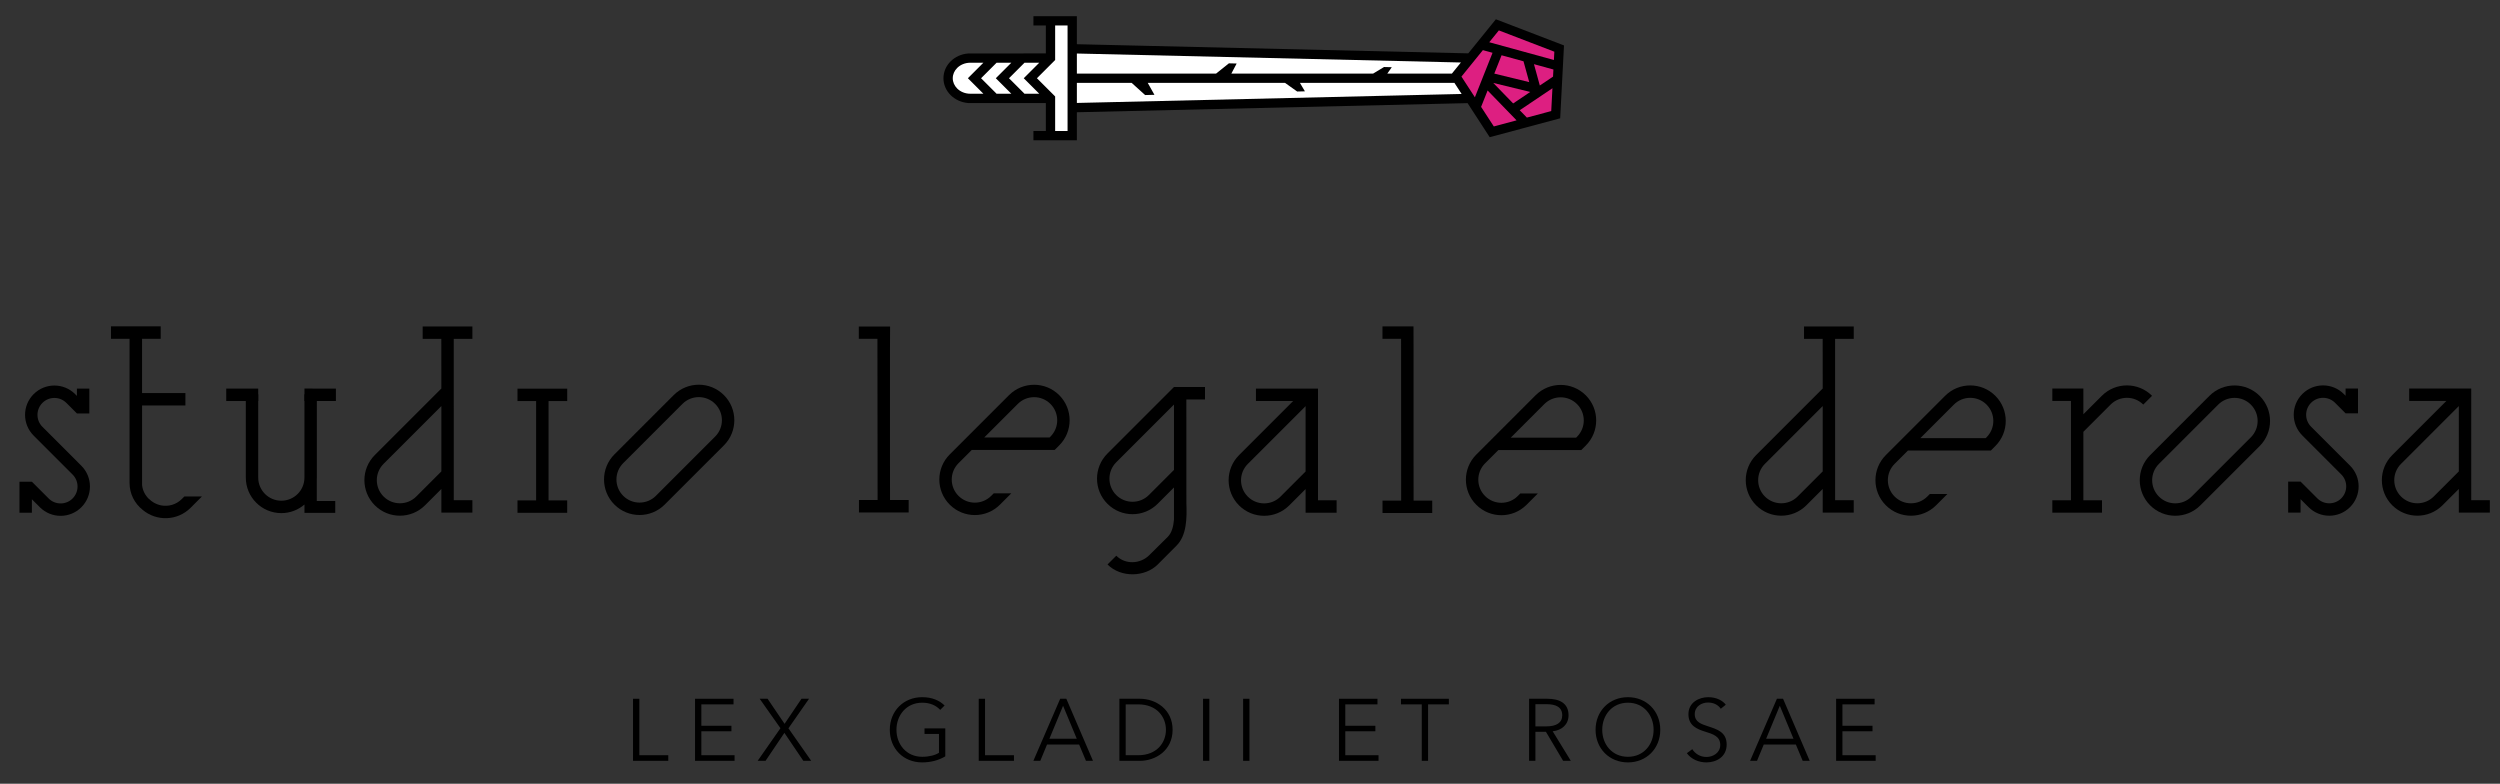 <?xml version="1.0" encoding="utf-8"?>
<!-- Generator: Adobe Illustrator 16.0.0, SVG Export Plug-In . SVG Version: 6.00 Build 0)  -->
<!DOCTYPE svg PUBLIC "-//W3C//DTD SVG 1.1//EN" "http://www.w3.org/Graphics/SVG/1.1/DTD/svg11.dtd">
<svg version="1.1" id="Livello_1" xmlns="http://www.w3.org/2000/svg" xmlns:xlink="http://www.w3.org/1999/xlink" x="0px" y="0px"
	 width="1142px" height="358px" viewBox="0 0 1142 358" enable-background="new 0 0 1142 358" xml:space="preserve">
<rect x="0" y="0" width="1142" height="358" fill="#333333" stroke="none"/>
<g>
	<defs>
		<rect id="SVGID_1_" x="-135" y="-28" width="1417.323" height="413"/>
	</defs>
	<clipPath id="SVGID_2_">
		<use xlink:href="#SVGID_1_"  overflow="visible"/>
	</clipPath>
	<path clip-path="url(#SVGID_2_)" d="M1128.858,177.467v51.021l8.503,0.001v5.669h-14.172v-10.8l-7.461,7.459
		c-6.336,6.336-16.608,6.336-22.945,0c-6.336-6.336-6.336-16.609,0-22.946l24.736-24.736h-17.008v-5.668H1128.858z
		 M1123.189,215.341v-29.855l-26.396,26.396c-4.123,4.122-4.123,10.806,0,14.928s10.806,4.122,14.928,0L1123.189,215.341z
		 M1077.134,188.808h-5.669l-4.822-4.821c-3.019-3.02-7.914-3.02-10.933,0c-3.019,3.019-3.019,7.913,0,10.933l17.785,17.786
		c5.233,5.233,5.233,13.717,0,18.95c-5.233,5.232-13.718,5.232-18.951,0l-3.647-3.648v6.156h-5.671V219.99h5.671l7.656,7.657
		c3.02,3.019,7.914,3.019,10.934,0c3.019-3.021,3.019-7.914,0-10.934l-17.785-17.786c-5.233-5.232-5.233-13.717,0-18.95
		c5.232-5.233,13.717-5.233,18.95,0l0.813,0.813v-3.321h5.669L1077.134,188.808L1077.134,188.808z M951.684,197.266v12.495v18.757
		l8.509,0.001v5.672h-22.688v-5.672h8.508v-45.377h-8.508v-5.672h14.179v11.763l8.43-8.43c6.336-6.336,16.608-6.336,22.945,0
		l-4.009,4.01c-4.123-4.122-10.806-4.122-14.929,0l-12.438,12.438L951.684,197.266L951.684,197.266z M832.594,154.798h-8.516v-5.677
		h22.71v5.678h-8.517l0.013,73.69l8.503,0.001v5.669h-14.172v-10.8l-7.459,7.459c-6.336,6.336-16.609,6.336-22.946,0
		c-6.336-6.336-6.336-16.609,0-22.946l30.404-30.405L832.594,154.798z M832.616,215.341v-29.855l-26.396,26.396
		c-4.123,4.122-4.123,10.806,0,14.928s10.807,4.122,14.929,0L832.616,215.341z M884.402,230.825c-6.336,6.336-16.609,6.336-22.946,0
		c-6.336-6.336-6.336-16.609,0-22.946l27.069-27.07c6.337-6.335,16.609-6.335,22.945,0c6.336,6.336,6.336,16.609,0,22.946
		l-2.059,2.06l-37.875,0.001l-6.073,6.072c-4.123,4.123-4.123,10.807,0,14.929c4.122,4.123,10.806,4.123,14.928,0l1.16-1.16h8.019
		L884.402,230.825z M907.065,200.144l0.397-0.397c4.122-4.122,4.122-10.806,0-14.928c-4.122-4.123-10.806-4.123-14.929,0
		l-15.326,15.325H907.065z"/>
	<polygon clip-path="url(#SVGID_2_)" points="292.052,319.192 289.168,319.192 289.168,347.547 305.27,347.547 305.27,344.984 
		292.052,344.984 	"/>
	<polygon clip-path="url(#SVGID_2_)" points="320.375,334.05 334.113,334.05 334.113,331.528 320.375,331.528 320.375,321.755 
		335.074,321.755 335.074,319.192 317.492,319.192 317.492,347.547 335.554,347.547 335.554,344.984 320.375,344.984 	"/>
	<polygon clip-path="url(#SVGID_2_)" points="350.622,319.192 347.017,319.192 356.509,332.649 346.096,347.547 349.7,347.547 
		358.312,334.772 366.961,347.547 370.566,347.547 360.153,332.689 369.565,319.192 366.121,319.192 358.391,330.647 	"/>
	<path clip-path="url(#SVGID_2_)" d="M431.491,322.276c-2.403-2.363-5.767-3.806-10.253-3.806c-8.45,0-14.778,6.288-14.778,14.898
		c0,8.609,6.208,14.898,14.778,14.898c3.845,0,7.489-0.922,10.573-2.764v-12.776h-9.492v2.523h6.608v8.611
		c-1.642,1.081-4.446,1.842-7.65,1.842c-7.289,0-11.774-5.728-11.774-12.336s4.485-12.375,11.774-12.375
		c3.525,0,6.248,1.201,8.21,3.284L431.491,322.276z"/>
	<polygon clip-path="url(#SVGID_2_)" points="449.962,319.192 447.078,319.192 447.078,347.547 463.178,347.547 463.178,344.984 
		449.962,344.984 	"/>
	<path clip-path="url(#SVGID_2_)" d="M478.285,340.098h14.658l3.124,7.45h3.204l-12.175-28.354h-2.804l-12.255,28.354h3.164
		L478.285,340.098z M485.614,322.396l6.248,15.059h-12.496L485.614,322.396z"/>
	<path clip-path="url(#SVGID_2_)" d="M511.334,347.547h9.412c7.089,0,14.898-4.726,14.898-14.178s-7.81-14.177-14.898-14.177h-9.412
		V347.547z M514.218,321.755h5.728c8.53,0,12.655,5.768,12.655,11.614c0,5.848-4.125,11.615-12.655,11.615h-5.728V321.755z"/>
	<rect x="549.55" y="319.192" clip-path="url(#SVGID_2_)" width="2.884" height="28.354"/>
	<rect x="567.861" y="319.192" clip-path="url(#SVGID_2_)" width="2.884" height="28.354"/>
	<polygon clip-path="url(#SVGID_2_)" points="614.528,334.05 628.266,334.05 628.266,331.528 614.528,331.528 614.528,321.755 
		629.228,321.755 629.228,319.192 611.645,319.192 611.645,347.547 629.707,347.547 629.707,344.984 614.528,344.984 	"/>
	<polygon clip-path="url(#SVGID_2_)" points="652.344,321.755 661.835,321.755 661.835,319.192 639.969,319.192 639.969,321.755 
		649.459,321.755 649.459,347.547 652.344,347.547 	"/>
	<path clip-path="url(#SVGID_2_)" d="M701.374,334.291h4.807l7.85,13.256h3.525l-8.29-13.497c4.125-0.439,7.249-3.083,7.249-7.289
		c0-5.526-4.085-7.568-9.692-7.568h-8.331v28.354h2.884L701.374,334.291L701.374,334.291z M701.374,321.675h5.126
		c4.285,0,7.128,1.362,7.128,5.086c0,3.364-2.643,5.046-7.249,5.046h-5.006L701.374,321.675L701.374,321.675z"/>
	<path clip-path="url(#SVGID_2_)" d="M758.413,333.37c0-8.611-6.328-14.898-14.778-14.898s-14.778,6.288-14.778,14.898
		s6.328,14.898,14.778,14.898S758.413,341.98,758.413,333.37 M755.369,333.37c0,6.607-4.446,12.336-11.734,12.336
		c-7.289,0-11.734-5.728-11.734-12.336s4.445-12.375,11.734-12.375C750.923,320.995,755.369,326.762,755.369,333.37"/>
	<path clip-path="url(#SVGID_2_)" d="M788.338,321.915c-1.361-1.842-4.205-3.444-8.01-3.444c-4.165,0-9.052,2.323-9.052,7.811
		c0,5.126,3.845,6.769,7.609,7.93c3.604,1.122,6.929,2.123,6.929,6.087c0,3.646-3.364,5.487-6.288,5.487
		c-2.964,0-5.247-1.563-6.488-3.565l-2.482,1.842c2.042,2.805,5.486,4.206,8.931,4.206c4.486,0,9.252-2.482,9.252-8.171
		c0-5.687-4.406-6.968-8.41-8.29c-3.164-1.042-6.168-1.962-6.168-5.565c0-3.646,3.244-5.327,6.047-5.327
		c2.685,0,4.646,1.121,5.848,2.843L788.338,321.915z"/>
	<path clip-path="url(#SVGID_2_)" d="M805.688,340.098h14.658l3.124,7.45h3.203l-12.175-28.354h-2.804l-12.255,28.354h3.164
		L805.688,340.098z M813.018,322.396l6.248,15.059H806.77L813.018,322.396z"/>
	<polygon clip-path="url(#SVGID_2_)" points="841.622,334.05 855.358,334.05 855.358,331.528 841.622,331.528 841.622,321.755 
		856.32,321.755 856.32,319.192 838.737,319.192 838.737,347.547 856.801,347.547 856.801,344.984 841.622,344.984 	"/>
	<path clip-path="url(#SVGID_2_)" d="M477.74,24.399V11.643h-5.669V7.391h19.843v12.805l178.799,4.174l12.602-15.562l31.119,11.945
		l-1.744,33.287l-32.196,8.627l-10.103-15.555l-178.477,4.167v12.805h-19.843v-4.252h5.669V47.076h-35.433
		c-3.167-0.256-6.021-1.586-8.083-3.647c-2.002-2.002-3.257-4.715-3.255-7.692c-0.003-2.984,1.258-5.704,3.254-7.693
		c2.063-2.061,4.916-3.392,8.084-3.613L477.74,24.399z"/>
	<polygon clip-path="url(#SVGID_2_)" fill="#FFFFFF" points="481.992,44.071 481.992,59.832 487.662,59.832 487.662,11.643 
		481.992,11.643 481.992,27.407 473.66,35.739 	"/>
	<polygon clip-path="url(#SVGID_2_)" fill="#DD1F81" points="697.474,53.715 708.604,50.733 709.15,40.311 694.216,50.355 	"/>
	<polygon clip-path="url(#SVGID_2_)" fill="#DD1F81" points="676.568,48.818 682.376,57.761 692.771,54.975 679.539,41.33 	"/>
	<polygon clip-path="url(#SVGID_2_)" fill="#DD1F81" points="677.375,22.9 667.587,34.988 673.728,44.445 681.794,24.114 	"/>
	<polygon clip-path="url(#SVGID_2_)" fill="#DD1F81" points="684.675,13.885 680.296,19.294 709.827,27.404 710.025,23.616 	"/>
	<polygon clip-path="url(#SVGID_2_)" fill="#DD1F81" points="703.389,39.062 709.429,35 709.599,31.751 700.709,29.309 	"/>
	<polygon clip-path="url(#SVGID_2_)" fill="#DD1F81" points="695.938,27.999 685.919,25.247 682.599,33.615 698.553,37.513 	"/>
	<polygon clip-path="url(#SVGID_2_)" fill="#DD1F81" points="682.11,37.874 691.209,47.254 699.016,42.003 	"/>
	<polygon clip-path="url(#SVGID_2_)" fill="#FFFFFF" points="667.67,42.923 664.385,37.864 593.802,37.864 596.087,41.721 
		592.544,41.805 587.02,37.864 524.288,37.864 527.347,43.317 523.095,43.418 516.945,37.864 491.914,37.864 491.914,47.026 	"/>
	<polygon clip-path="url(#SVGID_2_)" fill="#FFFFFF" points="663.229,33.612 667.333,28.545 491.914,24.449 491.914,33.612 
		555.514,33.612 561.362,28.93 564.905,29.015 562.483,33.612 627.251,33.612 632.228,30.611 635.771,30.695 633.723,33.612 	"/>
	<path clip-path="url(#SVGID_2_)" fill="#FFFFFF" d="M449.218,42.824l-7.086-7.085l7.088-7.088h-5.977
		c-2.431,0-4.563,0.95-6.017,2.402c-1.266,1.261-2.008,2.927-2.006,4.683c-0.001,1.749,0.732,3.409,2.009,4.686
		c1.453,1.452,3.582,2.399,6.013,2.4L449.218,42.824z"/>
	<polygon clip-path="url(#SVGID_2_)" fill="#FFFFFF" points="455.234,28.651 448.146,35.739 455.231,42.824 461.975,42.824 
		454.89,35.739 461.978,28.651 	"/>
	<polygon clip-path="url(#SVGID_2_)" fill="#FFFFFF" points="467.991,28.651 460.903,35.739 467.988,42.824 474.732,42.824 
		467.646,35.739 474.735,28.651 	"/>
	<path clip-path="url(#SVGID_2_)" d="M1032.205,180.827c-6.337-6.335-16.61-6.335-22.946,0l-27.069,27.07
		c-6.336,6.337-6.336,16.61,0,22.946c6.337,6.336,16.609,6.336,22.945,0l27.07-27.07
		C1038.541,197.437,1038.541,187.165,1032.205,180.827 M1028.196,199.765l-27.069,27.07c-4.123,4.123-10.806,4.123-14.929,0
		s-4.123-10.807,0-14.929l27.069-27.069c4.123-4.122,10.807-4.122,14.929,0C1032.319,188.96,1032.319,195.643,1028.196,199.765"/>
	<path clip-path="url(#SVGID_2_)" d="M510.013,235.75c0.002,0.002,0.004,0.003,0.005,0.005L510.013,235.75z"/>
	<path clip-path="url(#SVGID_2_)" d="M536.275,176.779l-30.404,30.405c-6.336,6.337-6.336,16.61,0,22.946s16.609,6.336,22.946,0
		l7.459-7.459v4.466v10.182c-0.248,3.097-0.981,6.053-2.862,7.933l-8.406,8.326c-4.121,4.121-10.956,4.389-15.079,0.271
		l-4.014,4.004c6.189,6.189,17.171,5.774,22.945,0l8.563-8.592c4.701-4.702,4.788-12.563,4.52-19.575l-0.011-47.227h8.516v-5.678
		v-0.001H536.275z M524.808,226.122c-4.122,4.122-10.805,4.122-14.928,0c-4.122-4.122-4.122-10.807,0-14.929l26.396-26.396v29.856
		L524.808,226.122z"/>
	<path clip-path="url(#SVGID_2_)" d="M215.788,149.121h-22.71v5.677h8.516l0.02,22.669l-30.404,30.405
		c-6.336,6.337-6.336,16.61,0,22.946c6.337,6.336,16.61,6.336,22.946,0l7.459-7.459v10.8h14.172v-5.669l-8.503-0.001l-0.013-73.69
		h8.517V149.121z M201.616,215.341l-11.468,11.468c-4.122,4.122-10.805,4.122-14.928,0c-4.123-4.121-4.123-10.806,0-14.928
		l26.396-26.396V215.341z"/>
	<path clip-path="url(#SVGID_2_)" d="M19.381,194.975c-3.019-3.02-3.019-7.914,0-10.933c3.019-3.02,7.914-3.02,10.933,0l4.822,4.821
		h5.669h0.001v-11.337h-5.669v3.321l-0.814-0.813c-5.233-5.233-13.718-5.233-18.951,0c-5.233,5.232-5.233,13.717,0,18.949
		l17.785,17.786c3.019,3.02,3.019,7.913,0,10.934c-3.019,3.019-7.914,3.019-10.933,0l-7.657-7.657H8.897v14.173h5.669v-6.156
		l3.648,3.648c5.233,5.232,13.718,5.232,18.951,0c5.233-5.233,5.233-13.717,0-18.95L19.381,194.975z"/>
	<polygon clip-path="url(#SVGID_2_)" points="244.901,177.54 236.386,177.54 236.386,183.218 244.901,183.218 244.901,228.581 
		236.387,228.581 236.387,234.258 259.094,234.258 259.094,228.581 250.58,228.581 250.58,183.217 259.104,183.217 259.104,177.539 
		250.58,177.539 	"/>
	<path clip-path="url(#SVGID_2_)" d="M307.744,180.486l-27.07,27.07c-6.336,6.337-6.336,16.609,0,22.945
		c6.337,6.337,16.61,6.337,22.946,0l27.07-27.069c6.336-6.337,6.336-16.609,0-22.946C324.354,174.15,314.081,174.15,307.744,180.486
		 M326.682,199.424l-27.069,27.069c-4.123,4.123-10.806,4.123-14.929,0s-4.123-10.806,0-14.928l27.07-27.07
		c4.123-4.122,10.806-4.122,14.928,0C330.804,188.618,330.804,195.302,326.682,199.424"/>
	<path clip-path="url(#SVGID_2_)" d="M602.063,177.513h-28.346v5.668h17.008l-24.736,24.736c-6.336,6.337-6.336,16.61,0,22.946
		c6.337,6.336,16.61,6.336,22.946,0l7.459-7.459v10.8h14.173v-5.669l-8.504-0.001V177.513z M596.394,215.387l-11.468,11.468
		c-4.122,4.122-10.806,4.122-14.928,0c-4.123-4.122-4.123-10.806,0-14.928l26.396-26.396V215.387z"/>
	<path clip-path="url(#SVGID_2_)" d="M460.908,180.513l-27.069,27.069c-6.336,6.337-6.336,16.61,0,22.946
		c6.337,6.336,16.61,6.336,22.946,0l5.168-5.169h-8.018l-1.16,1.16c-4.122,4.123-10.806,4.123-14.928,0
		c-4.123-4.122-4.123-10.805,0-14.928l6.073-6.073l37.875-0.001l2.059-2.06c6.336-6.337,6.336-16.609,0-22.945
		C477.518,174.176,467.245,174.176,460.908,180.513 M479.846,199.449l-0.398,0.398h-29.857l15.326-15.326
		c4.123-4.123,10.807-4.123,14.929,0C483.968,188.644,483.968,195.327,479.846,199.449"/>
	<path clip-path="url(#SVGID_2_)" d="M724.387,180.578c-6.336-6.336-16.609-6.336-22.946,0l-27.068,27.07
		c-6.336,6.337-6.336,16.609,0,22.945c6.337,6.336,16.609,6.336,22.945,0l5.168-5.169h-8.018l-1.16,1.16
		c-4.122,4.123-10.806,4.123-14.928,0c-4.123-4.122-4.123-10.805,0-14.928l6.073-6.073l37.875-0.001l2.059-2.059
		C730.723,197.188,730.723,186.914,724.387,180.578 M720.379,199.515l-0.398,0.398h-29.856l15.325-15.326
		c4.123-4.123,10.808-4.123,14.93,0C724.501,188.709,724.501,195.394,720.379,199.515"/>
	<polygon clip-path="url(#SVGID_2_)" points="406.542,205.742 406.541,159.851 406.596,149.167 392.304,149.167 392.304,154.75 
		400.807,154.751 400.885,228.41 392.369,228.41 392.369,234.089 415.079,234.089 415.079,228.411 406.563,228.411 	"/>
	<polygon clip-path="url(#SVGID_2_)" points="645.707,203.158 645.706,157.266 645.685,149.084 631.513,149.084 631.513,154.753 
		640.016,154.754 640.05,228.661 631.534,228.661 631.534,234.339 654.244,234.339 654.244,228.662 645.729,228.662 	"/>
	<path clip-path="url(#SVGID_2_)" d="M144.708,218.79c0.008-0.207,0.031-0.41,0.031-0.619v-38.046h-5.669v38.045
		c0,5.831-4.725,10.557-10.556,10.557s-10.556-4.726-10.556-10.556v-38.046h-5.669v38.046c0,8.961,7.265,16.226,16.225,16.226
		c4.04,0,7.727-1.486,10.567-3.93v3.819h14.067v-5.438l-8.44-0.001V218.79z"/>
	<path clip-path="url(#SVGID_2_)" d="M84.215,226.797l-1.16,1.16c-2.566,2.567-6.125,3.534-9.441,2.905
		c-1.263-0.256-2.455-0.733-3.536-1.378c-0.692-0.426-1.351-0.928-1.951-1.527l-0.033,0.033c-1.757-1.67-2.943-3.9-3.19-6.4
		l-0.007-36.366h19.798v-5.668H64.896l-0.005-24.804h8.516v-5.688h-22.71v5.687h8.485v65.872c0,4.979,2.314,9.331,5.904,12.217
		c6.375,5.436,15.954,5.152,21.979-0.873l5.168-5.169H84.215z"/>
	<polygon clip-path="url(#SVGID_2_)" points="139.083,183.172 139.083,177.494 153.437,177.507 153.437,183.185 144.913,183.185 	
		"/>
	<polygon clip-path="url(#SVGID_2_)" points="111.857,183.186 103.342,183.186 103.342,177.508 117.953,177.507 117.953,183.185 	
		"/>
</g>
</svg>
